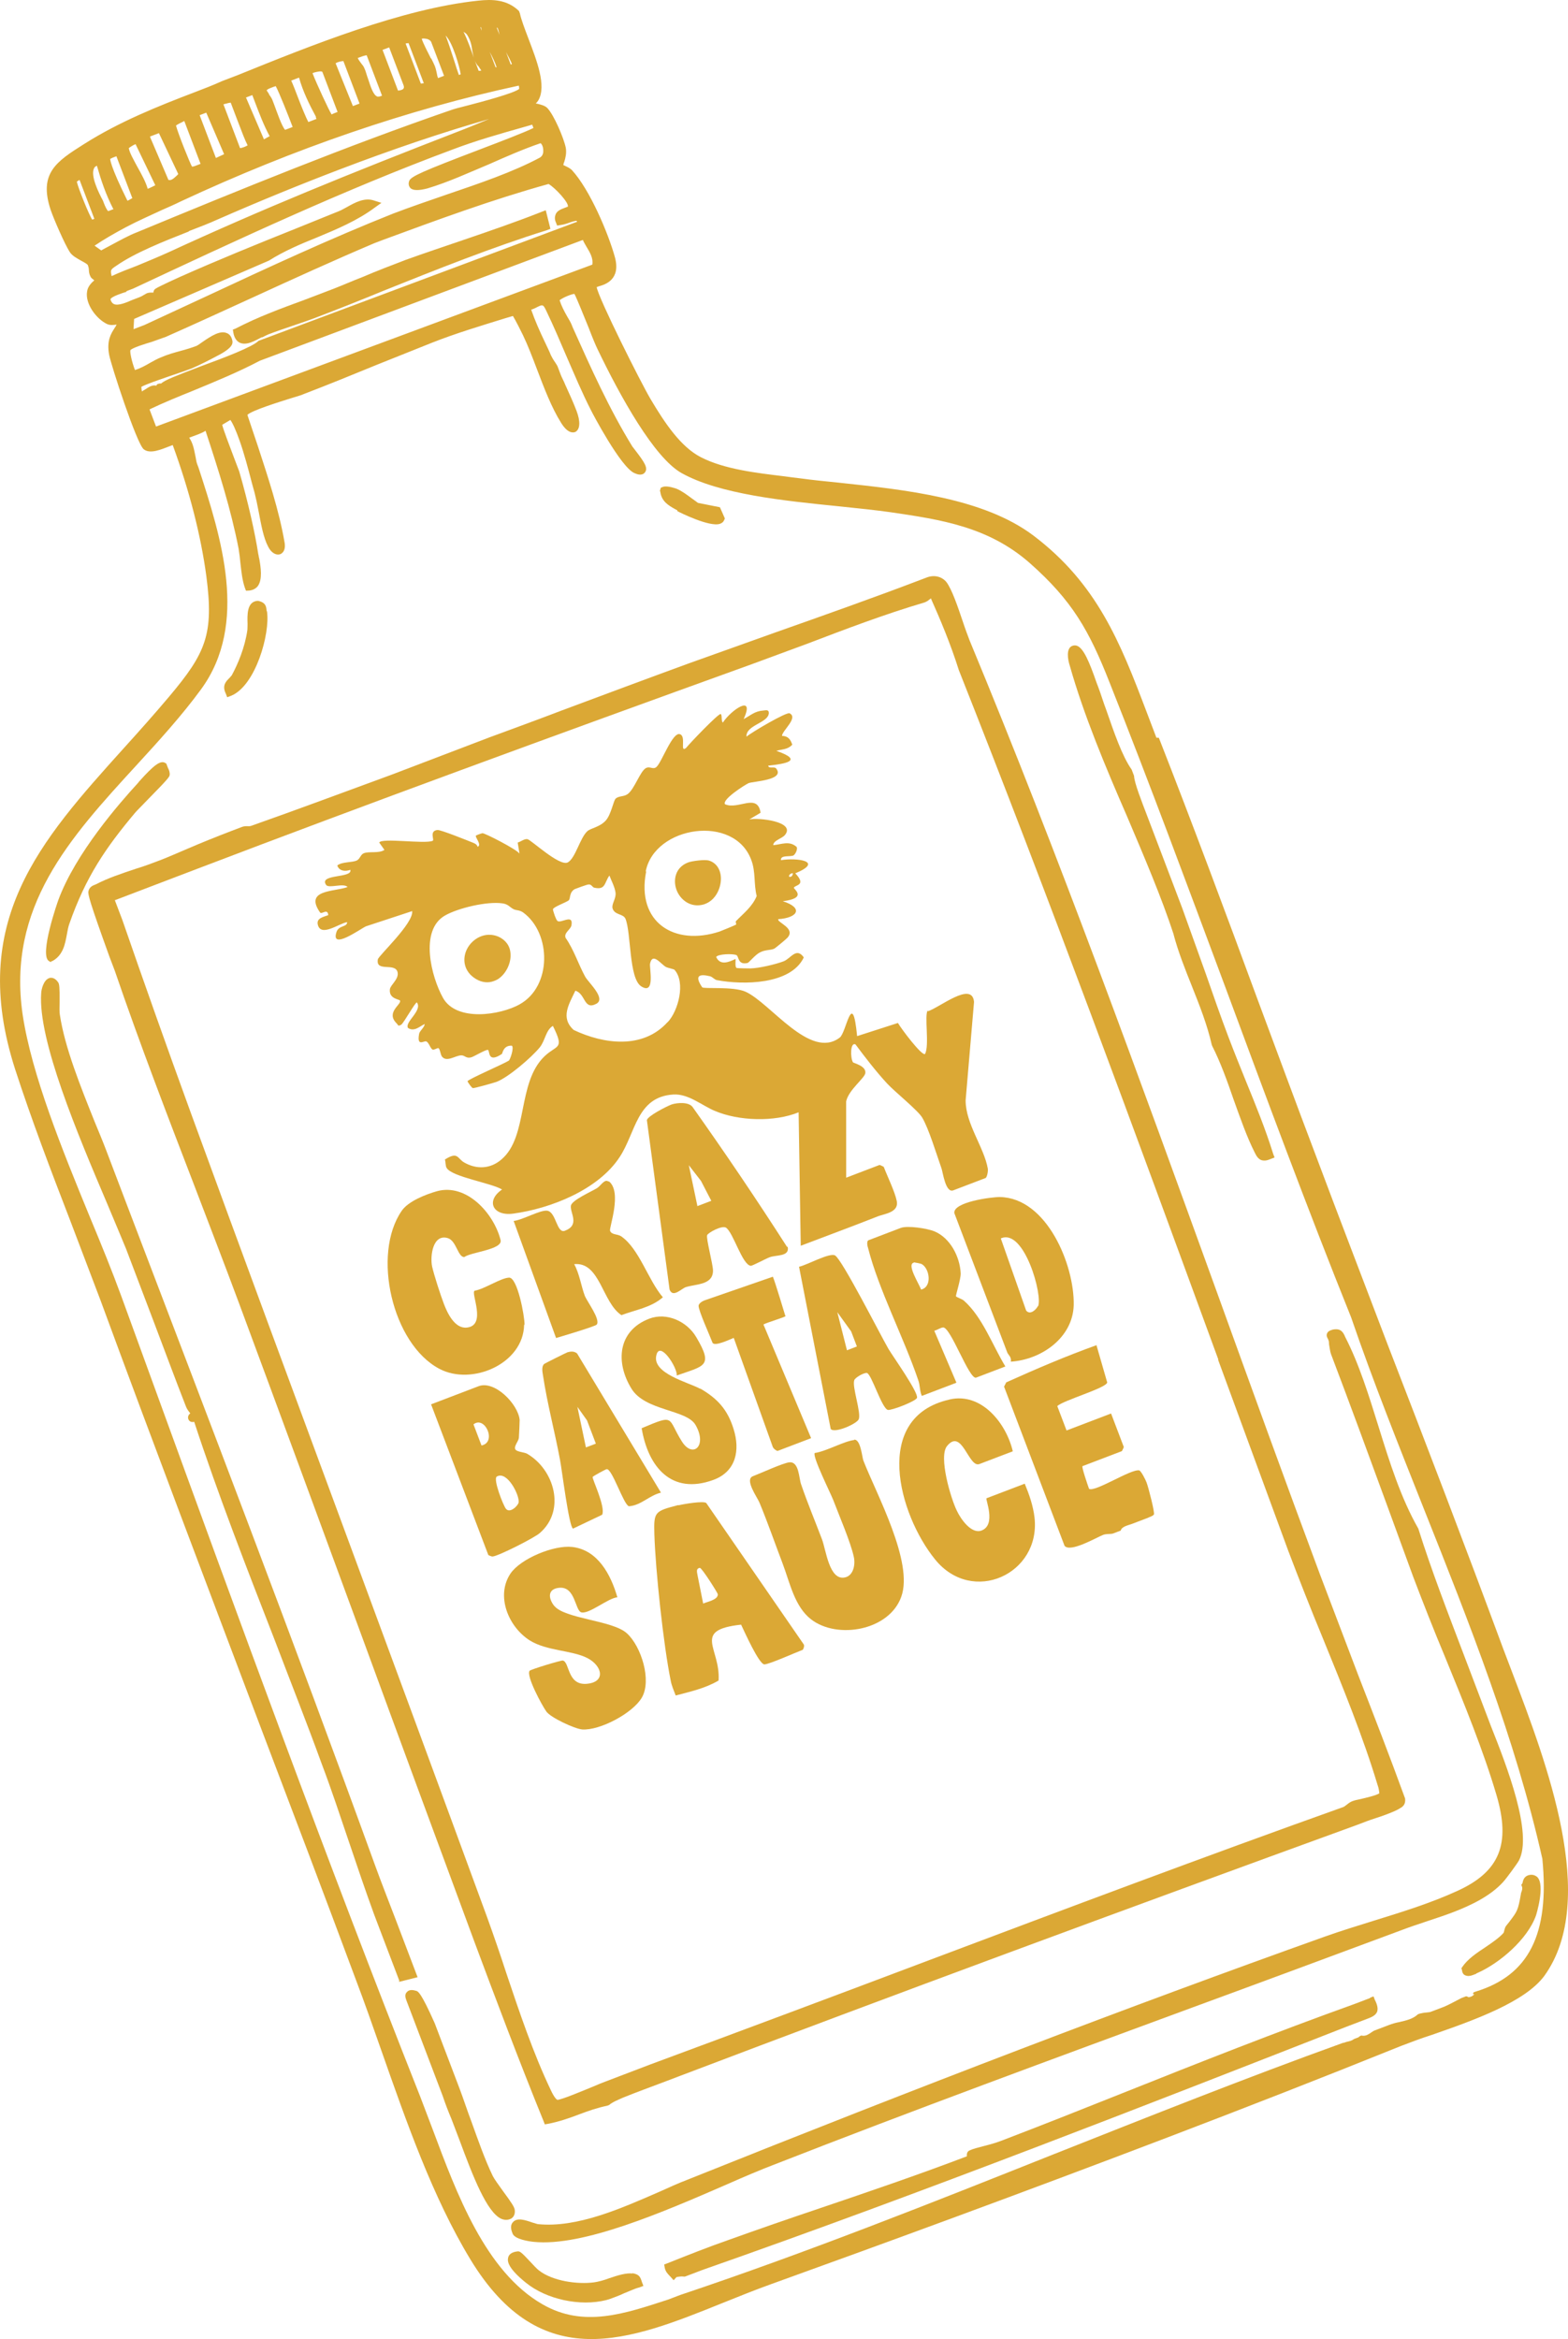 <?xml version="1.0" encoding="UTF-8" standalone="no"?>
<svg
   width="171"
   height="255"
   viewBox="0 0 171 255"
   fill="none"
   version="1.1"
   id="svg31"
   sodipodi:docname="bouteille-desktop.svg"
   inkscape:version="1.4.2 (f4327f4, 2025-05-13)"
   xmlns:inkscape="http://www.inkscape.org/namespaces/inkscape"
   xmlns:sodipodi="http://sodipodi.sourceforge.net/DTD/sodipodi-0.dtd"
   xmlns="http://www.w3.org/2000/svg"
   xmlns:svg="http://www.w3.org/2000/svg">
  <defs
     id="defs31" />
  <sodipodi:namedview
     id="namedview31"
     pagecolor="#ffffff"
     bordercolor="#000000"
     borderopacity="0.25"
     inkscape:showpageshadow="2"
     inkscape:pageopacity="0.0"
     inkscape:pagecheckerboard="0"
     inkscape:deskcolor="#d1d1d1"
     inkscape:zoom="1.9011765"
     inkscape:cx="146.22525"
     inkscape:cy="212.5"
     inkscape:window-width="1920"
     inkscape:window-height="1010"
     inkscape:window-x="1359"
     inkscape:window-y="-6"
     inkscape:window-maximized="1"
     inkscape:current-layer="svg31" />
  <path
     d="m 126.112,80.422 c -0.375,-0.987 -0.737,-1.939 -1.099,-2.892 -2.835,-7.461 -5.362,-13.91 -12.361,-19.18 -5.403,-4.036 -13.785,-4.94 -21.186,-5.731 -1.484,-0.149 -2.89,-0.29 -4.197,-0.469 -0.547,-0.055 -1.107,-0.142 -1.698,-0.218 -3.071,-0.371 -6.567,-0.769 -9.133,-2.086 -2.191,-1.121 -3.921,-3.697 -5.488,-6.336 -1.04,-1.748 -5.671,-10.969 -5.879,-12.207 0.066,-0.025 0.132,-0.05 0.23,-0.087 0.714,-0.197 2.425,-0.736 1.755,-3.19 -0.707,-2.553 -2.719,-7.354 -4.698,-9.497 -0.174,-0.159 -0.367,-0.273 -0.593,-0.375 -0.091,-0.041 -0.285,-0.155 -0.318,-0.142 -0.025,-0.066 0.044,-0.28 0.105,-0.416 0.118,-0.383 0.251,-0.924 0.149,-1.487 -0.198,-1.016 -1.296,-3.607 -2.026,-4.345 -0.244,-0.245 -0.659,-0.35 -1.075,-0.455 -0.033,0.013 -0.124,-0.028 -0.169,-0.048 0.119,-0.083 0.192,-0.186 0.286,-0.335 C 59.617,9.34 58.535,6.592 57.611,4.16 57.211,3.109 56.837,2.123 56.698,1.461 L 56.648,1.329 56.598,1.198 C 55.289,-0.071 53.666,-0.092 52.15,0.072 43.842,0.944 33.877,4.97 25.901,8.199 l -1.673,0.638 c -0.992,0.453 -1.977,0.829 -2.961,1.204 -4.068,1.552 -8.243,3.219 -12.118,5.675 -2.999,1.895 -4.956,3.169 -3.621,7.175 0.342,0.999 1.534,3.742 2.081,4.587 0.274,0.423 0.784,0.679 1.217,0.929 0.285,0.155 0.614,0.33 0.742,0.469 0.05,0.132 0.112,0.296 0.122,0.518 0.009,0.222 0.031,0.477 0.164,0.727 0.075,0.197 0.268,0.312 0.43,0.438 -0.312,0.269 -0.716,0.687 -0.783,1.202 -0.245,1.335 0.993,3.008 2.183,3.57 0.363,0.162 0.748,0.091 1.036,0.056 -0.061,0.136 -0.135,0.239 -0.229,0.388 -0.375,0.594 -0.876,1.35 -0.589,2.896 0.203,1.127 2.994,9.657 3.765,10.303 0.701,0.56 1.891,0.032 2.875,-0.343 0.098,-0.037 0.197,-0.075 0.295,-0.112 1.833,5.02 3.069,9.854 3.666,14.292 0.833,6.342 -0.049,8.371 -4.06,13.136 -1.63,1.938 -3.318,3.823 -4.932,5.606 -9.142,10.145 -17.041,18.914 -11.866,35.001 1.761,5.424 3.909,11.077 6.015,16.519 1.099,2.892 2.223,5.85 3.31,8.708 5.643,15.345 11.552,30.889 17.239,45.953 3.572,9.399 7.157,18.831 10.65,28.222 0.912,2.4 1.783,4.889 2.691,7.478 2.776,7.896 5.631,16.101 9.749,22.884 7.721,12.708 17.339,8.853 27.533,4.74 1.727,-0.695 3.487,-1.404 5.271,-2.047 12.457,-4.486 27.46,-9.98 43.242,-15.998 8.367,-3.19 16.938,-6.533 25.472,-9.975 0.951,-0.362 2.133,-0.814 3.372,-1.21 4.513,-1.57 10.14,-3.565 12.242,-6.436 5.942,-8.286 0.226,-23.227 -3.534,-33.118 -0.35,-0.921 -0.687,-1.808 -0.987,-2.597 -4.098,-11.08 -8.402,-22.306 -12.602,-33.159 -2.623,-6.901 -5.266,-13.758 -7.831,-20.606 -2.136,-5.62 -4.218,-11.297 -6.334,-16.962 -3.462,-9.404 -7.08,-19.124 -10.763,-28.518 z M 43.406,9.877 41.719,5.441 42.441,5.166 44.002,9.274 c 0.113,0.296 -0.006,0.379 -0.027,0.424 -0.172,0.141 -0.426,0.163 -0.569,0.18 z M 15.349,42.21 c 0.586,-0.336 1.956,-0.783 3.183,-1.214 0.931,-0.317 1.764,-0.597 2.355,-0.823 0.873,-0.37 2.037,-0.965 2.754,-1.351 1.828,-0.923 1.719,-1.408 1.709,-1.63 -0.101,-0.563 -0.378,-0.796 -0.637,-0.886 -0.712,-0.293 -1.654,0.292 -2.723,1.038 -0.204,0.153 -0.475,0.332 -0.54,0.357 -0.524,0.2 -1.095,0.379 -1.743,0.551 -0.714,0.197 -1.396,0.381 -2.105,0.689 -0.427,0.163 -0.86,0.404 -1.262,0.632 -0.52,0.311 -1.086,0.602 -1.623,0.769 -0.363,-0.954 -0.573,-2.001 -0.492,-2.183 0.311,-0.269 1.484,-0.641 2.329,-0.888 0.591,-0.225 1.161,-0.405 1.522,-0.543 3.153,-1.39 6.379,-2.884 9.454,-4.282 4.35,-1.997 8.864,-4.057 13.297,-5.935 l 0.918,-0.35 c 5.865,-2.161 11.96,-4.41 18.079,-6.103 0.716,0.403 2.254,2.075 2.103,2.472 -0.065,0.025 -0.262,0.1 -0.394,0.15 -0.361,0.137 -0.82,0.312 -0.958,0.741 -0.089,0.259 -0.087,0.559 0.071,0.876 l 0.112,0.296 0.354,-0.059 c 0.287,-0.035 0.627,-0.127 0.923,-0.239 0.263,-0.1 0.767,-0.255 0.857,-0.214 0,0 0,0 0.038,0.098 l -34.571,12.918 -0.165,0.062 c -0.649,0.662 -3.701,1.825 -6.207,2.744 -2.789,1.063 -4.003,1.526 -4.421,1.911 -0.078,-0.008 -0.156,-0.016 -0.255,0.021 -0.144,0.017 -0.23,0.088 -0.258,0.211 -0.461,-0.125 -0.87,0.182 -1.292,0.455 -0.099,0.038 -0.185,0.108 -0.271,0.178 -0.062,-0.164 -0.059,-0.353 -0.076,-0.497 z m 1.032,-27.333 0.951,-0.363 2.11,4.464 c 0,0 -0.086,0.07 -0.107,0.116 -0.47,0.442 -0.674,0.595 -0.967,0.518 L 16.361,14.922 Z M 14.045,16.143 c 0,0 0.442,-0.319 0.737,-0.431 l 2.155,4.483 c 0,0 -0.565,0.291 -0.828,0.391 -0.222,-0.78 -0.69,-1.618 -1.159,-2.456 -0.398,-0.75 -0.829,-1.49 -0.905,-1.987 z m -2.028,1.187 c 0,0 0.151,-0.095 0.283,-0.145 0.131,-0.05 0.262,-0.1 0.394,-0.15 l 1.736,4.568 c 0,0 -0.251,0.133 -0.402,0.228 -0.033,0.013 -0.099,0.038 -0.132,0.05 -1.917,-3.858 -1.879,-4.551 -1.879,-4.551 z m 0.319,5.485 c -0.263,0.1 -0.493,0.187 -0.525,0.2 -0.123,-0.029 -0.369,-0.574 -0.456,-0.805 l -0.125,-0.329 c -0.506,-0.936 -1.382,-2.747 -0.971,-3.542 0.02,-0.046 0.081,-0.182 0.311,-0.269 0.444,1.561 0.977,3.164 1.811,4.765 z m 8.267,2.378 c 1.115,-0.425 2.198,-0.839 3.157,-1.279 4.67,-2.044 9.095,-3.844 13.262,-5.433 5.742,-2.188 11.132,-4.019 16.315,-5.505 -1.169,0.483 -2.338,0.967 -3.486,1.405 -11.82,4.582 -21.227,8.394 -31.55,13.158 -1.091,0.49 -2.227,0.962 -3.363,1.432 -0.919,0.35 -1.87,0.713 -2.764,1.13 -0.139,-0.662 -0.151,-0.695 0.541,-1.148 2.051,-1.422 5.156,-2.643 7.899,-3.726 z M 56.632,9.688 c -0.569,0.48 -4.119,1.42 -5.657,1.818 -0.825,0.202 -1.507,0.386 -1.769,0.486 -11.358,3.917 -22.709,8.546 -34.264,13.328 -0.919,0.35 -1.939,0.928 -2.939,1.459 -0.349,0.171 -0.652,0.361 -0.967,0.519 l -0.722,-0.515 c 1.016,-0.687 2.188,-1.361 3.438,-2.025 1.25,-0.664 2.635,-1.268 3.944,-1.88 0.676,-0.295 1.353,-0.59 2.017,-0.92 12.446,-5.799 24.846,-10.037 36.861,-12.624 0.05,0.131 0.035,0.288 0.039,0.399 z M 13.776,31.747 c 0.329,-0.125 0.591,-0.225 0.755,-0.287 11.257,-5.271 22.928,-10.737 34.778,-15.142 2.559,-0.977 5.272,-1.747 7.918,-2.493 l 0.812,-0.234 0.138,0.361 c -1.013,0.498 -3.507,1.45 -5.901,2.362 -6.234,2.377 -7.456,2.918 -7.646,3.405 -0.15,0.395 0.015,0.633 0.098,0.752 0.269,0.311 0.914,0.329 1.903,0.065 2.294,-0.686 4.528,-1.727 6.701,-2.631 1.832,-0.812 3.73,-1.648 5.625,-2.295 0.104,0.073 0.282,0.344 0.288,0.755 0.022,0.255 -0.03,0.613 -0.366,0.817 -2.902,1.558 -6.593,2.815 -10.187,4.035 -2.059,0.71 -4.02,1.383 -5.825,2.07 -6.819,2.714 -13.654,5.884 -20.258,8.966 -2.3,1.066 -4.567,2.118 -6.867,3.183 -0.295,0.113 -0.623,0.238 -0.918,0.35 l -0.263,0.1 0.064,-1.116 14.712,-6.362 c 1.634,-1.037 3.447,-1.803 5.239,-2.524 2.14,-0.892 4.38,-1.82 6.34,-3.283 l 0.68,-0.485 -0.811,-0.255 c -1.037,-0.357 -2.09,0.233 -2.926,0.702 -0.316,0.157 -0.585,0.336 -0.848,0.436 -1.595,0.645 -3.191,1.292 -4.818,1.949 -4.175,1.667 -8.502,3.43 -12.614,5.261 0,0 -2.182,0.982 -2.603,1.256 -0.184,0.108 -0.233,0.277 -0.249,0.433 -0.533,-0.022 -0.698,0.041 -0.968,0.219 -0.099,0.037 -0.238,0.165 -0.565,0.29 l -0.033,0.013 c -0.23,0.088 -0.46,0.175 -0.722,0.275 -0.676,0.295 -1.517,0.653 -2.003,0.462 -0.181,-0.081 -0.322,-0.253 -0.389,-0.528 0.077,-0.293 1.349,-0.702 1.754,-0.82 z m 2.562,12.869 c 1.557,-0.744 3.186,-1.403 4.781,-2.048 2.403,-0.992 4.904,-2.02 7.22,-3.242 L 63.567,26.158 c 0.1,0.263 0.266,0.501 0.399,0.751 0.394,0.64 0.754,1.293 0.625,1.943 L 17.018,46.502 16.319,44.662 Z m 2.826,-30.914 c 0.205,-0.153 0.618,-0.348 0.934,-0.506 l 1.773,4.666 c 0,0 -0.065,0.025 -0.098,0.038 -0.23,0.087 -0.775,0.333 -0.845,0.247 -0.216,-0.369 -1.518,-3.598 -1.744,-4.49 z M 8.375,19.81 c 0,0 0.172,-0.141 0.304,-0.191 L 10.29,23.858 c 0,0 -0.197,0.075 -0.229,0.088 C 9.779,23.602 8.514,20.472 8.388,19.843 Z M 45.896,9.116 44.235,4.745 c 0,0 0.209,-0.042 0.32,-0.047 l 1.661,4.371 c 0,0 -0.209,0.042 -0.32,0.047 z M 46.991,6.365 C 46.702,5.799 46.133,4.699 45.991,4.226 c 0.131,-0.05 0.366,-0.027 0.612,0.03 0.214,0.069 0.375,0.196 0.425,0.327 l 1.399,3.681 C 47.967,8.439 47.803,8.502 47.77,8.514 47.746,8.448 47.684,8.284 47.667,8.14 47.612,7.898 47.553,7.544 47.428,7.215 47.365,7.051 47.207,6.735 47.037,6.386 Z m 3.054,1.808 C 49.908,7.812 49.716,7.208 49.549,6.67 49.165,5.462 48.848,4.529 48.599,3.872 c 0.788,0.79 1.52,3.409 1.643,4.227 -0.065,0.025 -0.131,0.05 -0.197,0.075 z M 52.148,7.184 c 0.096,0.152 0.332,0.476 0.344,0.509 -0.033,0.013 -0.144,0.017 -0.288,0.034 C 52.067,7.365 51.917,6.971 51.768,6.576 51.388,5.479 50.996,4.35 50.548,3.467 c 0.149,0.094 0.297,0.188 0.38,0.307 0.369,0.574 0.491,1.092 0.571,1.701 0.06,0.354 0.119,0.707 0.256,1.069 0.075,0.197 0.196,0.415 0.349,0.62 z m 2.006,0.138 c 0,0 -0.065,0.025 -0.111,0.005 L 53.407,5.65 c 0.278,0.534 0.568,1.1 0.747,1.671 z m -1.609,-3.939 -0.15,-0.394 0.066,-0.025 c 0.025,0.066 0.054,0.243 0.071,0.387 z m 3.285,3.601 -0.132,0.05 -0.511,-1.347 c 0.228,0.402 0.518,0.969 0.643,1.297 z m -1.343,-3.138 -0.313,-0.822 0.033,-0.013 c 0.136,0.061 0.2,0.526 0.267,0.801 z M 27.032,15.819 c -0.172,0.141 -0.631,0.316 -0.853,0.325 l -1.811,-4.765 c 0,0 0.197,-0.075 0.308,-0.079 0.164,-0.063 0.341,-0.093 0.485,-0.11 0.15,0.394 0.462,1.216 0.711,1.873 0.5,1.315 0.862,2.267 1.128,2.769 z m 9.571,-8.916 c 0.172,-0.141 0.623,-0.238 0.845,-0.247 l 1.761,4.634 -0.722,0.275 z m 5.092,3.514 c -0.23,0.088 -0.427,0.163 -0.562,0.102 C 40.691,10.348 40.408,9.403 40.141,8.601 39.978,8.174 39.894,7.755 39.723,7.406 39.661,7.242 39.521,7.069 39.38,6.897 39.285,6.745 39.087,6.52 39.012,6.323 39.34,6.198 39.766,6.035 39.988,6.026 l 1.686,4.437 z m -4.881,1.786 c -0.197,0.075 -0.623,0.237 -0.643,0.283 -0.236,-0.324 -1.664,-3.392 -2.089,-4.509 0.066,-0.025 0.131,-0.05 0.197,-0.075 0.308,-0.08 0.825,-0.202 0.887,-0.037 z m -2.389,0.534 0.088,0.23 c 0,0 -0.23,0.087 -0.362,0.137 -0.164,0.063 -0.394,0.15 -0.524,0.201 C 33.386,12.87 32.853,11.567 32.517,10.681 32.229,9.925 31.979,9.268 31.759,8.787 l 0.853,-0.325 c 0.406,1.463 1.099,2.892 1.858,4.295 z m -5.07,-2.469 c 0,0 -0.249,-0.357 -0.274,-0.423 0,0 0.021,-0.045 0.172,-0.141 0.099,-0.038 0.512,-0.233 0.82,-0.313 0.399,0.751 1.368,3.204 1.842,4.453 -0.098,0.037 -0.197,0.075 -0.295,0.112 -0.197,0.075 -0.394,0.15 -0.525,0.2 -0.359,-0.352 -0.93,-2.053 -1.155,-2.645 -0.1,-0.263 -0.175,-0.46 -0.225,-0.591 -0.088,-0.23 -0.253,-0.468 -0.394,-0.64 z m 0.08,4.56 -0.651,0.361 -1.958,-4.559 0.689,-0.263 c 0.1,0.263 0.2,0.526 0.312,0.822 0.463,1.217 0.937,2.466 1.575,3.651 z m -5.889,2.396 -1.773,-4.667 0.722,-0.275 1.945,4.526 z M 160.78,217.405 c 0,0 -0.167,0.252 -0.52,0.311 -0.098,0.037 -0.144,0.017 -0.202,-0.036 l -0.168,-0.049 -0.165,0.063 -0.361,0.137 c -0.631,0.316 -1.184,0.64 -1.828,0.924 -0.427,0.162 -0.886,0.337 -1.28,0.487 -0.065,0.025 -0.098,0.038 -0.23,0.088 -0.131,0.05 -0.32,0.047 -0.497,0.076 -0.222,0.01 -0.464,0.064 -0.706,0.119 l -0.098,0.037 -0.099,0.038 c -0.523,0.5 -1.25,0.664 -2.009,0.842 -0.386,0.072 -0.759,0.176 -1.12,0.314 -0.525,0.2 -1.05,0.4 -1.575,0.6 -0.131,0.05 -0.25,0.133 -0.369,0.216 -0.27,0.178 -0.56,0.401 -0.951,0.362 l -0.124,-0.028 -0.131,0.05 c 0,0 -0.152,0.095 -0.205,0.153 -0.066,0.025 -0.066,0.025 -0.296,0.113 l -0.098,0.037 -0.099,0.038 c -0.225,0.198 -0.545,0.245 -0.82,0.312 -0.131,0.05 -0.263,0.1 -0.374,0.105 -10.607,3.818 -21.24,8.061 -31.559,12.146 -13.246,5.276 -26.951,10.728 -40.715,15.336 l -1.312,0.5 c -4.747,1.546 -9.226,3.104 -13.701,0.52 -6.239,-3.566 -9.388,-12.148 -11.965,-19.029 -0.488,-1.282 -0.949,-2.498 -1.387,-3.647 C 35.628,202.815 25.985,176.353 16.654,150.713 l -3.417,-9.383 c -0.991,-2.708 -2.168,-5.608 -3.453,-8.691 C 6.802,125.385 3.458,117.179 2.472,110.631 0.746,98.873 7.587,91.374 14.866,83.443 c 2.445,-2.662 4.962,-5.428 7.064,-8.299 5.212,-7.141 2.195,-16.563 -0.28,-24.161 L 21.5,50.588 c -0.113,-0.296 -0.127,-0.629 -0.206,-0.938 -0.127,-0.629 -0.246,-1.337 -0.659,-1.931 0.099,-0.038 0.23,-0.088 0.329,-0.125 0.492,-0.188 0.996,-0.342 1.452,-0.628 1.477,4.479 2.77,8.575 3.605,12.847 0.089,0.53 0.157,1.107 0.201,1.617 0.103,0.864 0.186,1.773 0.478,2.64 l 0.125,0.328 0.333,-0.014 c 0.399,-0.039 0.714,-0.196 0.947,-0.473 0.546,-0.735 0.335,-2.084 0.162,-3.034 -0.063,-0.165 -0.047,-0.321 -0.097,-0.452 -0.353,-2.311 -1.118,-5.708 -2.079,-9.028 -0.1,-0.263 -0.338,-0.888 -0.612,-1.611 -0.412,-1.084 -1.149,-3.023 -1.246,-3.475 0.218,-0.121 0.672,-0.407 0.889,-0.527 0.224,0.291 0.601,1.088 1.018,2.283 0.48,1.36 0.94,3.066 1.326,4.574 l 0.301,1.09 c 0.147,0.583 0.299,1.278 0.442,2.051 0.271,1.402 0.519,2.85 1.038,3.818 0.329,0.665 0.851,0.955 1.291,0.825 0.098,-0.037 0.656,-0.25 0.504,-1.245 -0.618,-3.602 -1.81,-7.136 -2.933,-10.584 -0.405,-1.163 -0.763,-2.305 -1.13,-3.369 0.491,-0.488 3.551,-1.43 4.724,-1.801 0.636,-0.205 1.219,-0.352 1.403,-0.46 2.625,-1.001 5.324,-2.104 7.956,-3.184 2.055,-0.821 4.076,-1.629 6.033,-2.413 2.611,-1.034 5.312,-1.837 7.966,-2.662 l 0.878,-0.259 c 0.298,0.488 0.904,1.687 1.099,2.101 0.535,1.113 1.01,2.361 1.511,3.676 0.786,2.07 1.598,4.207 2.646,5.877 0.679,1.096 1.246,1.105 1.541,0.993 0.532,-0.279 0.586,-1.127 0.137,-2.309 -0.338,-0.888 -0.79,-1.881 -1.243,-2.875 -0.138,-0.362 -0.341,-0.698 -0.479,-1.06 -0.05,-0.132 -0.1,-0.263 -0.162,-0.427 -0.063,-0.164 -0.113,-0.296 -0.175,-0.46 -0.063,-0.164 -0.204,-0.336 -0.311,-0.521 -0.154,-0.205 -0.286,-0.455 -0.419,-0.705 -0.188,-0.493 -0.441,-0.962 -0.673,-1.475 -0.548,-1.145 -1.063,-2.303 -1.481,-3.499 0.263,-0.1 0.46,-0.175 0.644,-0.282 0.664,-0.329 0.676,-0.296 1.079,0.566 0.731,1.527 1.434,3.178 2.099,4.731 0.872,2 1.737,4.079 2.741,6.028 0.025,0.066 3.216,6.187 4.718,6.78 0.227,0.102 0.803,0.333 1.129,-0.092 0.348,-0.471 -0.034,-1.079 -1.068,-2.415 -0.14,-0.172 -0.236,-0.324 -0.293,-0.377 -2.539,-4.112 -4.563,-8.645 -6.537,-13.047 l -0.063,-0.165 c -0.125,-0.328 -0.328,-0.664 -0.53,-1.002 -0.336,-0.586 -0.638,-1.186 -0.818,-1.757 0.311,-0.269 1.283,-0.677 1.615,-0.691 0.253,0.468 1.01,2.361 1.542,3.664 0.413,1.084 0.795,1.991 0.952,2.307 2.533,5.28 6.198,11.859 9.169,13.55 4.108,2.308 11.105,3.027 17.276,3.646 2.031,0.204 3.951,0.413 5.539,0.635 5.49,0.805 10.666,1.577 15.177,5.538 4.639,4.101 6.476,7.352 8.714,13.045 4.386,11.045 8.559,22.322 12.627,33.225 4.386,11.835 8.908,24.032 13.709,35.973 2.406,7.021 5.222,14.038 7.918,20.835 4.918,12.348 9.999,25.123 12.935,38.187 0.801,8.236 -1.478,12.717 -7.304,14.487 l -0.197,0.075 -0.081,0.181 z"
     fill="#dba835"
     id="path1"
     style="stroke-width:1" />
  <path
     d="m 17.411,93.798 c -0.787,0.3 -1.64,0.625 -2.583,0.91 -1.534,0.51 -3.102,1.033 -4.385,1.709 l -0.131,0.05 c -0.23,0.088 -0.578,0.258 -0.67,0.707 -0.064,0.325 0.125,1.119 2.299,7.137 0.276,0.723 0.476,1.249 0.575,1.512 2.709,7.921 5.79,15.928 8.77,23.671 1.561,4.108 3.218,8.367 4.783,12.587 4.536,12.23 9.125,24.703 13.566,36.78 4.028,10.994 8.088,21.975 12.124,32.891 2.191,5.862 4.768,12.743 7.53,19.516 l 0.125,0.328 0.354,-0.059 c 1.19,-0.228 2.319,-0.621 3.401,-1.034 0.952,-0.363 1.981,-0.717 3.061,-0.942 l 0.099,-0.037 0.098,-0.038 c 0.365,-0.327 1.02,-0.577 1.532,-0.81 1.498,-0.608 3.085,-1.177 4.593,-1.752 l 1.444,-0.55 c 23.407,-8.887 48.311,-18.081 73.955,-27.407 0.296,-0.112 0.656,-0.25 1.083,-0.412 0.623,-0.238 1.37,-0.447 2.026,-0.697 0.656,-0.25 1.247,-0.475 1.636,-0.736 0.25,-0.133 0.639,-0.394 0.532,-1.069 -1.632,-4.495 -3.402,-9.051 -5.108,-13.441 -1.399,-3.681 -2.785,-7.329 -4.184,-11.009 -3.769,-10.114 -7.502,-20.431 -11.11,-30.418 -8.532,-23.536 -17.318,-47.841 -27.082,-71.359 -0.187,-0.493 -0.462,-1.216 -0.716,-1.984 -0.571,-1.701 -1.218,-3.599 -1.817,-4.387 -0.493,-0.602 -1.323,-0.813 -2.144,-0.499 l -0.492,0.187 c -5.283,2.014 -10.713,3.934 -15.98,5.792 -3.142,1.123 -6.284,2.245 -9.426,3.368 -4.684,1.711 -9.356,3.454 -13.995,5.185 -2.591,0.989 -5.163,1.931 -7.767,2.887 l -10.631,4.054 c -5.045,1.848 -10.274,3.804 -15.41,5.612 -0.065,0.025 -0.209,0.043 -0.366,0.027 -0.189,-0.003 -0.411,0.006 -0.607,0.081 -0.197,0.075 -0.427,0.163 -0.623,0.238 l -0.493,0.187 c -1.64,0.625 -3.268,1.284 -4.851,1.963 -1.004,0.42 -1.996,0.874 -3.014,1.262 z M 132.833,148.218 c 2.569,6.959 5.094,13.899 7.663,20.858 1.174,3.089 2.456,6.363 3.765,9.513 2.18,5.339 4.422,10.844 5.972,16.009 0.125,0.329 0.159,0.616 0.194,0.905 -0.291,0.224 -1.534,0.509 -2.052,0.631 -0.386,0.072 -0.693,0.152 -0.89,0.227 -0.23,0.087 -0.435,0.24 -0.606,0.381 -0.152,0.096 -0.258,0.211 -0.357,0.249 -15.185,5.413 -30.467,11.165 -45.256,16.729 -9.921,3.745 -20.216,7.595 -30.359,11.349 -0.623,0.238 -1.247,0.475 -1.87,0.713 l -2.986,1.138 c -0.295,0.113 -0.852,0.326 -1.464,0.596 -1.235,0.508 -3.277,1.362 -3.785,1.406 -0.033,0.012 -0.305,-0.11 -0.77,-1.137 -1.877,-3.949 -3.362,-8.35 -4.796,-12.619 -0.663,-2.042 -1.397,-4.171 -2.114,-6.155 -5.181,-14.129 -10.496,-28.507 -15.635,-42.426 -5.477,-14.805 -11.141,-30.104 -16.665,-45.23 -2.674,-7.334 -5.183,-14.429 -7.484,-21.076 -0.163,-0.427 -0.326,-0.855 -0.488,-1.282 -0.113,-0.296 -0.213,-0.559 -0.325,-0.855 2.198,-0.839 4.397,-1.677 6.627,-2.528 l 2.33,-0.888 c 18.473,-7.043 38.258,-14.286 60.49,-22.311 2.013,-0.73 4.048,-1.506 6.094,-2.248 4.135,-1.577 8.433,-3.216 12.757,-4.488 0.197,-0.075 0.382,-0.183 0.52,-0.311 0.065,-0.025 0.119,-0.083 0.172,-0.141 1.018,2.283 2.153,4.973 3.051,7.829 9.802,24.708 19.212,50.355 28.309,75.181 z"
     fill="#dba835"
     id="path2"
     style="stroke-width:1" />
  <path
     d="m 163.912,205.186 c 0.299,-0.302 1.56,-2.024 1.735,-2.354 1.542,-2.959 -1.321,-10.295 -3.06,-14.674 -0.263,-0.689 -0.475,-1.249 -0.662,-1.741 -0.761,-2.005 -1.548,-4.076 -2.323,-6.113 -1.686,-4.437 -3.468,-9.025 -4.929,-13.661 -1.906,-3.336 -3.138,-7.269 -4.32,-11.07 -1.052,-3.361 -2.109,-6.834 -3.668,-9.851 l -0.038,-0.099 c -0.183,-0.381 -0.436,-0.85 -1.306,-0.668 -0.131,0.05 -0.452,0.097 -0.606,0.382 -0.122,0.272 -0.001,0.489 0.094,0.641 0.025,0.066 0.05,0.131 0.062,0.164 0.05,0.132 0.035,0.288 0.052,0.432 0.072,0.386 0.111,0.785 0.211,1.049 2.073,5.455 4.131,11.067 6.113,16.481 0.954,2.609 1.908,5.217 2.862,7.826 1.074,2.827 2.256,5.838 3.466,8.724 2.055,5.011 4.185,10.219 5.609,15.056 1.567,5.309 0.35,8.332 -4.263,10.43 -2.878,1.324 -6.037,2.302 -9.13,3.256 -1.744,0.551 -3.598,1.109 -5.318,1.726 -21.37,7.621 -44.095,16.323 -69.525,26.509 -0.984,0.375 -2.009,0.842 -3.099,1.332 -4.158,1.811 -8.914,3.925 -13.165,3.514 -0.111,0.005 -0.383,-0.117 -0.629,-0.173 -0.823,-0.288 -1.679,-0.564 -2.125,-0.056 -0.405,0.418 -0.135,1.03 -0.047,1.26 0.238,0.624 1.824,0.848 2.293,0.895 5.358,0.553 14.099,-3.231 21.127,-6.287 1.865,-0.825 3.644,-1.578 5.088,-2.128 15.142,-5.924 30.671,-11.618 45.662,-17.146 7.682,-2.817 15.319,-5.654 22.956,-8.489 0.688,-0.263 1.489,-0.53 2.289,-0.797 0.997,-0.343 2.039,-0.665 3.056,-1.053 2.133,-0.814 4.158,-1.811 5.539,-3.316 z"
     fill="#dba835"
     id="path3"
     style="stroke-width:1" />
  <path
     d="m 43.518,216.061 2.023,-0.508 -0.175,-0.46 c -0.724,-1.906 -1.462,-3.844 -2.186,-5.751 -0.749,-1.972 -1.568,-4.03 -2.298,-6.047 C 32.063,179.003 22.73,154.642 13.73,131.059 l -2.161,-5.685 c -0.375,-0.987 -0.795,-1.992 -1.24,-3.065 -1.527,-3.819 -3.262,-8.087 -3.801,-11.681 -0.055,-0.243 -0.037,-0.889 -0.028,-1.457 0.013,-1.548 -0.034,-1.868 -0.142,-2.053 -0.356,-0.541 -0.733,-0.547 -0.943,-0.505 l -0.066,0.025 c -0.623,0.237 -0.836,1.259 -0.855,1.605 -0.386,5.113 3.98,15.414 7.186,22.958 0.815,1.947 1.529,3.631 2.062,4.933 1.012,2.662 2.036,5.356 3.023,7.953 1.149,3.023 2.315,6.191 3.522,9.268 0.113,0.295 0.324,0.553 0.465,0.725 -0.291,0.224 -0.257,0.512 -0.219,0.61 0.037,0.099 0.162,0.427 0.646,0.318 2.611,7.959 5.737,15.985 8.763,23.749 1.685,4.437 3.5,9.013 5.145,13.54 1.062,2.794 2.017,5.703 2.968,8.501 0.888,2.634 1.801,5.333 2.755,7.942 0.413,1.084 0.837,2.201 1.249,3.286 0.45,1.183 0.899,2.366 1.35,3.549 l 0.137,0.361 z"
     fill="#dba835"
     id="path4"
     style="stroke-width:1" />
  <path
     d="m 149.441,217.815 c -0.197,0.075 -0.394,0.15 -0.59,0.225 l -1.149,0.438 c -8.462,3.038 -17.02,6.414 -25.305,9.723 -4.404,1.754 -8.841,3.521 -13.271,5.21 -0.59,0.225 -1.239,0.397 -1.854,0.556 -0.615,0.16 -1.199,0.306 -1.514,0.464 -0.229,0.088 -0.344,0.282 -0.317,0.648 -5.283,2.013 -10.738,3.868 -16.063,5.673 -3.331,1.12 -6.616,2.259 -9.89,3.432 -2.289,0.797 -4.54,1.694 -6.725,2.565 l -0.329,0.125 0.059,0.353 c 0.085,0.42 0.329,0.665 0.514,0.859 0.025,0.065 0.103,0.073 0.128,0.139 l 0.327,0.364 0.319,-0.347 c 0,0 0.529,-0.089 0.652,-0.061 0.111,-0.004 0.202,0.036 0.301,-0.001 0.098,-0.038 0.197,-0.075 0.295,-0.113 0.066,-0.025 0.099,-0.037 0.165,-0.062 0.262,-0.1 0.524,-0.2 0.787,-0.3 0.197,-0.075 0.361,-0.138 0.557,-0.213 12.265,-4.3 24.344,-8.793 36.418,-13.396 11.254,-4.291 22.503,-8.692 33.851,-13.132 l 0.821,-0.312 c 0.164,-0.063 0.361,-0.138 0.524,-0.2 l 0.164,-0.063 c 0,0 0.197,-0.075 0.296,-0.112 0.164,-0.063 0.328,-0.125 0.492,-0.188 0.427,-0.163 0.886,-0.338 1.069,-0.746 0.13,-0.35 0.046,-0.769 -0.245,-1.336 l -0.137,-0.361 -0.395,0.15 z"
     fill="#dba835"
     id="path5"
     style="stroke-width:1" />
  <path
     d="m 127.976,101.834 c 0.515,1.948 1.273,3.842 2.017,5.703 0.82,2.058 1.664,4.182 2.156,6.365 l 0.025,0.065 0.025,0.066 c 0.884,1.732 1.638,3.815 2.335,5.845 0.716,1.984 1.438,4.081 2.322,5.813 0.17,0.349 0.373,0.685 0.755,0.802 0.247,0.057 0.502,0.035 0.731,-0.053 0.099,-0.037 0.23,-0.087 0.329,-0.125 l 0.328,-0.125 -0.15,-0.394 c -0.847,-2.725 -1.937,-5.394 -3.002,-7.998 -0.62,-1.532 -1.265,-3.13 -1.864,-4.707 -0.874,-2.3 -1.683,-4.626 -2.492,-6.951 -0.854,-2.346 -1.687,-4.738 -2.554,-7.116 l -0.574,-1.511 c -0.175,-0.46 -0.337,-0.888 -0.511,-1.348 l -0.251,-0.657 c -0.262,-0.69 -0.524,-1.38 -0.786,-2.07 l -1.387,-3.648 c -0.1,-0.262 -0.237,-0.624 -0.375,-0.986 -0.5,-1.315 -1.357,-3.471 -1.377,-4.216 l -0.225,-0.591 -0.038,-0.099 c -1.051,-1.48 -1.951,-4.147 -2.76,-6.472 -0.337,-0.888 -0.596,-1.767 -0.871,-2.491 -0.05,-0.131 -0.112,-0.295 -0.2,-0.525 -0.796,-2.292 -1.399,-3.68 -2.078,-3.987 -0.182,-0.081 -0.371,-0.084 -0.567,-0.009 -0.689,0.262 -0.494,1.468 -0.277,2.137 1.526,5.4 3.896,11.044 6.257,16.464 1.825,4.309 3.733,8.735 5.11,12.952 z"
     fill="#dba835"
     id="path6"
     style="stroke-width:1" />
  <path
     d="m 55.537,241.954 c 0,0 0.132,-0.05 0.197,-0.075 0.304,-0.19 0.446,-0.508 0.407,-0.908 -0.014,-0.333 -0.358,-0.842 -1.288,-2.104 -0.472,-0.648 -0.956,-1.329 -1.114,-1.645 -0.863,-1.778 -1.609,-3.939 -2.351,-5.989 -0.463,-1.217 -0.846,-2.425 -1.284,-3.574 -0.087,-0.23 -0.188,-0.493 -0.275,-0.723 l -1.149,-3.023 c -0.075,-0.197 -0.15,-0.395 -0.238,-0.624 -0.087,-0.23 -0.175,-0.46 -0.275,-0.723 -0.112,-0.296 -0.237,-0.624 -0.362,-0.953 -0.15,-0.395 -0.288,-0.756 -0.4,-1.052 -1.509,-3.376 -1.801,-3.453 -2.015,-3.521 -0.338,-0.097 -0.74,-0.17 -1.006,0.12 -0.278,0.256 -0.174,0.63 -0.074,0.894 l 3.972,10.451 c 0.28,0.834 0.604,1.688 0.949,2.498 l 0.188,0.492 c 0.075,0.197 0.162,0.427 0.237,0.624 0.125,0.329 0.288,0.756 0.488,1.282 1.441,3.89 2.947,7.756 4.501,8.481 0.317,0.142 0.662,0.161 0.924,0.061 z"
     fill="#dba835"
     id="path7"
     style="stroke-width:1" />
  <path
     d="m 5.562,104.825 0.197,-0.075 c 1.14,-0.66 1.335,-1.826 1.535,-2.881 0.072,-0.403 0.144,-0.807 0.253,-1.112 1.815,-5.207 4.027,-8.383 7.181,-12.145 0.179,-0.219 0.756,-0.777 1.373,-1.427 2.249,-2.286 2.364,-2.481 2.4,-2.683 0.043,-0.28 -0.069,-0.575 -0.189,-0.793 -0.038,-0.098 -0.075,-0.197 -0.1,-0.263 l -0.075,-0.197 -0.149,-0.093 c -0.51,-0.257 -1.191,0.228 -2.825,2.055 l -0.127,0.161 c -1.965,2.141 -6.791,7.631 -8.676,12.752 -0.02,0.045 -2.156,6.09 -0.998,6.664 l 0.194,0.114 z"
     fill="#dba835"
     id="path8"
     style="stroke-width:1" />
  <path
     d="m 68.975,247.856 c -0.67,-0.083 -1.581,0.188 -2.545,0.518 -0.59,0.225 -1.206,0.385 -1.67,0.449 -1.79,0.231 -4.484,-0.134 -5.976,-1.296 -0.207,-0.147 -0.648,-0.618 -1.033,-1.037 -0.884,-0.942 -1.045,-1.069 -1.3,-1.047 -0.685,0.073 -0.951,0.362 -1.028,0.655 -0.056,0.247 -0.303,0.981 1.962,2.789 2.219,1.787 5.864,2.581 8.711,1.87 0.309,-0.079 0.603,-0.192 0.899,-0.304 0.361,-0.138 0.721,-0.275 1.07,-0.446 0.557,-0.212 1.124,-0.503 1.673,-0.637 l 0.427,-0.163 -0.163,-0.427 c -0.167,-0.538 -0.279,-0.834 -1.04,-0.958 z"
     fill="#dba835"
     id="path9"
     style="stroke-width:1" />
  <path
     d="m 161.007,215.135 0.132,-0.05 c 2.411,-1.07 5.447,-3.656 6.371,-6.266 0,0 1.04,-3.294 0.135,-4.191 -0.161,-0.127 -0.47,-0.348 -1.007,-0.18 -0.493,0.187 -0.551,0.623 -0.608,0.871 l -0.127,0.162 0.088,0.229 c 0,0 0.062,0.165 -0.027,0.424 -0.028,0.124 -0.101,0.227 -0.097,0.338 -0.324,1.816 -0.377,1.874 -1.304,3.093 l -0.306,0.38 c -0.127,0.161 -0.163,0.363 -0.212,0.532 -0.028,0.123 -0.036,0.202 -0.089,0.259 -0.446,0.509 -1.191,1.019 -1.936,1.529 -0.962,0.63 -1.978,1.319 -2.553,2.177 l -0.093,0.148 0.062,0.165 c 0.027,0.366 0.2,0.525 0.336,0.586 0.272,0.122 0.559,0.088 0.822,-0.012 0.131,-0.05 0.295,-0.113 0.427,-0.163 z"
     fill="#dba835"
     id="path10"
     style="stroke-width:1" />
  <path
     d="m 25.237,75.839 c 2.653,-1.124 4.228,-6.766 3.883,-9.156 l -0.05,-0.131 c -0.031,-0.477 -0.136,-0.852 -0.843,-1.034 l -0.157,-0.015 c -1.162,0.104 -1.101,1.549 -1.072,2.516 -0.011,0.267 -0.002,0.49 -0.017,0.646 -0.274,1.948 -1.054,3.75 -1.693,4.935 -0.074,0.103 -0.18,0.219 -0.286,0.334 -0.299,0.302 -0.835,0.769 -0.375,1.685 l 0.15,0.394 0.427,-0.162 z"
     fill="#dba835"
     id="path11"
     style="stroke-width:1" />
  <path
     d="m 73.863,55.719 c 0.239,0.135 3.53,1.777 4.658,1.385 l 0.032,-0.013 c 0.263,-0.1 0.357,-0.249 0.418,-0.385 l 0.081,-0.181 -0.539,-1.224 -2.399,-0.478 c -0.206,-0.147 -0.425,-0.326 -0.676,-0.494 -0.572,-0.421 -1.101,-0.822 -1.677,-1.054 0,0 -1.004,-0.369 -1.464,-0.194 l -0.23,0.088 -0.097,0.337 0.037,0.099 c 0.146,1.074 0.908,1.498 1.579,1.881 l 0.285,0.155 z"
     fill="#dba835"
     id="path12"
     style="stroke-width:1" />
  <path
     d="m 28.577,36.789 c 0.283,-0.145 0.565,-0.29 0.697,-0.34 0.885,-0.338 1.751,-0.63 2.649,-0.936 0.898,-0.305 1.764,-0.597 2.617,-0.923 l 0.065,-0.025 c 2.396,-0.914 4.811,-1.872 7.181,-2.851 5.803,-2.325 11.802,-4.726 17.846,-6.616 l 0.394,-0.15 -0.507,-2.026 -0.46,0.175 c -2.842,1.121 -5.733,2.111 -8.561,3.076 -2.059,0.709 -4.163,1.399 -6.243,2.154 -1.574,0.6 -3.183,1.214 -4.699,1.867 -1.116,0.425 -2.207,0.917 -3.355,1.354 -0.984,0.376 -2.002,0.763 -2.986,1.139 -2.538,0.931 -5.111,1.873 -7.525,3.133 l -0.295,0.112 0.059,0.353 c 0.089,0.531 0.337,0.888 0.666,1.063 0.737,0.359 1.626,-0.168 2.443,-0.592 z"
     fill="#dba835"
     id="path13"
     style="stroke-width:1" />
  <path
     d="m 101.19,110.128 c -0.425,0.463 0.209,3.909 -0.322,4.789 -0.394,0.15 -2.593,-2.774 -2.942,-3.394 l -4.452,1.434 c -0.523,-5.331 -1.16,-0.385 -1.893,0.158 -3.23,2.473 -7.559,-3.778 -10.277,-4.999 -1.359,-0.61 -4.611,-0.273 -4.732,-0.491 -0.852,-1.255 -0.34,-1.488 0.861,-1.194 0.293,0.077 0.484,0.38 0.762,0.424 2.834,0.537 8.044,0.507 9.464,-2.479 -0.815,-1.157 -1.417,0.126 -2.205,0.426 -0.853,0.325 -2.679,0.758 -3.611,0.775 -0.19,-0.004 -1.468,-0.005 -1.525,-0.059 -0.193,-0.114 -0.062,-0.955 -0.107,-0.975 -0.73,0.353 -1.669,0.749 -2.109,-0.212 0.175,-0.329 1.806,-0.387 2.214,-0.204 0.272,0.122 0.124,1.119 1.224,0.851 0.165,-0.063 0.85,-0.927 1.363,-1.16 0.598,-0.303 1.125,-0.203 1.539,-0.398 0.098,-0.038 1.355,-1.081 1.428,-1.185 0.957,-1.042 -1.159,-1.665 -0.996,-2.028 2.161,-0.146 2.759,-1.24 0.496,-1.957 2.764,-0.338 1.144,-1.339 1.205,-1.475 0.143,-0.317 1.413,-0.237 0.157,-1.565 3.178,-1.325 0.173,-1.721 -1.56,-1.437 -0.081,-0.608 1.043,-0.322 1.379,-0.525 0.205,-0.153 0.461,-0.664 0.328,-0.916 -0.796,-0.711 -1.644,-0.275 -2.552,-0.193 0.022,-0.534 0.971,-0.708 1.297,-1.134 1.14,-1.45 -2.934,-1.891 -3.903,-1.672 l 1.225,-0.73 c -0.348,-2.2 -2.434,-0.276 -3.883,-0.928 -0.344,-0.508 2.134,-2.093 2.581,-2.301 0.524,-0.2 4.009,-0.324 3,-1.595 -0.211,-0.258 -0.797,0.078 -0.869,-0.308 1.914,-0.203 3.922,-0.554 0.888,-1.618 0.681,-0.184 1.228,-0.129 1.739,-0.663 -0.193,-0.603 -0.474,-0.948 -1.119,-0.966 0.01,-0.567 1.806,-1.967 0.83,-2.461 -0.33,-0.176 -4.136,2.065 -4.704,2.546 -0.076,-1.288 2.405,-1.481 2.437,-2.584 -0.007,-0.412 -0.368,-0.274 -0.589,-0.265 -0.953,0.062 -1.378,0.525 -2.161,0.937 1.293,-2.826 -1.386,-0.977 -2.262,0.374 -0.207,-0.148 -0.058,-0.844 -0.239,-0.926 -0.227,-0.101 -3.346,3.157 -3.779,3.698 -0.72,0.575 0.068,-1.305 -0.685,-1.507 -0.798,-0.222 -1.941,2.998 -2.518,3.556 -0.385,0.372 -0.715,-0.104 -1.183,0.15 -0.618,0.348 -1.238,2.277 -1.97,2.821 -0.443,0.319 -0.982,0.186 -1.313,0.5 -0.238,0.166 -0.493,1.768 -1.11,2.418 -0.67,0.706 -1.611,0.802 -1.975,1.129 -0.814,0.724 -1.309,2.982 -2.157,3.418 -0.926,0.429 -3.981,-2.47 -4.385,-2.542 -0.325,-0.064 -0.721,0.275 -1.062,0.367 l 0.195,1.205 c -0.286,-0.455 -3.828,-2.265 -4.038,-2.222 -0.177,0.029 -0.701,0.229 -0.721,0.275 -0.082,0.181 0.686,1.017 0.195,1.205 -0.1,-0.263 -0.236,-0.324 -0.463,-0.426 -0.621,-0.252 -3.549,-1.431 -3.915,-1.404 -0.94,0.095 -0.299,1.092 -0.527,1.18 -0.874,0.37 -5.582,-0.355 -5.826,0.189 l 0.567,0.8 c -0.594,0.414 -1.717,0.128 -2.263,0.373 -0.328,0.125 -0.408,0.607 -0.723,0.765 -0.501,0.266 -1.606,0.123 -2.155,0.558 0.205,0.636 0.895,0.674 1.421,0.474 0.284,0.945 -3.483,0.424 -2.642,1.647 0.273,0.422 1.934,-0.248 2.343,0.235 -1.489,0.53 -4.744,0.266 -3.006,2.764 0.178,0.271 0.823,-0.501 0.901,0.296 -0.524,0.2 -1.342,0.324 -1.133,1.072 0.356,1.332 2.305,-0.164 3.187,-0.312 0.024,0.555 -0.885,0.338 -1.145,1.039 -0.733,2.123 2.619,-0.321 3.198,-0.579 l 5.042,-1.659 c 0.167,1.329 -3.674,4.862 -3.746,5.266 -0.239,1.446 1.945,0.274 2.161,1.434 0.131,0.739 -0.799,1.358 -0.846,1.827 -0.122,1.063 1.045,1.069 1.108,1.234 0.162,0.427 -1.58,1.279 -0.375,2.475 0.186,0.193 0.138,0.362 0.506,0.146 0.27,-0.178 1.561,-2.515 1.709,-2.421 0.637,0.886 -1.366,2.139 -0.972,2.779 0.696,0.449 1.281,-0.187 1.826,-0.432 -0.039,0.39 -0.547,0.734 -0.611,1.061 -0.272,1.458 0.509,0.746 0.768,0.836 0.305,0.109 0.457,0.805 0.715,0.894 0.169,0.049 0.525,-0.2 0.616,-0.159 0.181,0.081 0.217,0.669 0.382,0.908 0.517,0.668 1.43,-0.094 2.096,-0.122 0.444,-0.018 0.527,0.401 1.164,0.196 0.361,-0.137 1.585,-0.868 1.766,-0.786 0.227,0.102 -0.07,1.494 1.518,0.437 0.066,-0.025 0.127,-0.952 1.085,-0.903 0.277,0.233 -0.202,1.544 -0.321,1.627 -0.606,0.381 -4.383,2.009 -4.518,2.248 0.063,0.165 0.465,0.726 0.587,0.754 0.124,0.029 2.299,-0.575 2.593,-0.687 1.28,-0.488 3.8,-2.653 4.698,-3.748 0.613,-0.76 0.644,-1.863 1.436,-2.352 1.299,2.628 0.462,2.006 -0.917,3.321 -3.001,2.876 -1.756,8.722 -4.673,11.226 -1.211,1.064 -2.731,1.117 -4.075,0.35 -0.762,-0.424 -0.663,-1.253 -2.113,-0.323 0.1,0.263 0.04,0.699 0.206,0.938 0.629,0.964 4.902,1.63 6.031,2.328 -1.794,1.211 -1.033,2.915 1.188,2.632 4.111,-0.551 9.303,-2.606 11.632,-6.165 1.766,-2.668 1.857,-6.578 5.858,-6.824 1.651,-0.103 3.175,1.236 4.509,1.78 2.602,1.115 6.519,1.24 9.152,0.16 l 0.232,14.548 c 2.822,-1.076 5.656,-2.119 8.466,-3.228 0.655,-0.25 2.25,-0.406 2.009,-1.631 -0.198,-1.016 -1.024,-2.695 -1.424,-3.746 0,0 -0.421,-0.216 -0.454,-0.204 l -3.641,1.389 -0.004,-8.313 c 0.269,-1.269 2.037,-2.546 2.092,-3.093 0.112,-0.795 -1.312,-1.081 -1.35,-1.179 -0.286,-0.455 -0.315,-2.213 0.275,-1.948 1.071,1.435 2.258,2.977 3.469,4.284 0.826,0.889 3.368,2.93 3.81,3.701 0.704,1.162 1.582,4.063 2.099,5.521 0.15,0.394 0.437,2.731 1.29,2.406 l 3.511,-1.339 c 0.164,-0.063 0.293,-0.713 0.258,-1.002 -0.398,-2.331 -2.428,-4.906 -2.424,-7.466 l 0.916,-10.735 c -0.209,-2.328 -3.805,0.661 -5.057,1.026 z M 86.463,95.2 c 0,0 0.006,0.411 -0.34,0.393 -0.189,-0.004 -0.006,-0.412 0.34,-0.393 z M 56.694,109.485 c -2.172,1.205 -6.897,1.915 -8.374,-0.682 -1.272,-2.261 -2.62,-7.391 0.223,-9.002 1.455,-0.819 4.557,-1.55 6.223,-1.32 0.67,0.083 0.795,0.412 1.261,0.648 0.317,0.142 0.624,0.063 1.037,0.357 3.073,2.252 3.138,8.059 -0.403,10.011 z m 16.105,1.949 c -2.697,2.985 -6.978,2.397 -10.232,0.854 -1.49,-1.351 -0.506,-2.817 0.177,-4.281 1.135,0.319 0.902,2.176 2.304,1.416 1.053,-0.589 -0.874,-2.3 -1.235,-2.953 -0.746,-1.371 -1.223,-2.92 -2.133,-4.229 -0.213,-0.558 0.562,-0.892 0.642,-1.374 0.224,-1.289 -1.152,-0.163 -1.531,-0.469 -0.148,-0.094 -0.515,-1.158 -0.487,-1.282 0.089,-0.26 1.414,-0.727 1.704,-0.951 0.238,-0.166 0.021,-0.836 0.659,-1.23 0.099,-0.038 1.411,-0.538 1.534,-0.51 0.288,-0.034 0.413,0.294 0.581,0.343 1.279,0.302 1.111,-0.536 1.678,-1.317 0.225,0.591 0.572,1.211 0.666,1.852 0.093,0.641 -0.438,1.221 -0.329,1.706 0.222,0.78 1.158,0.574 1.415,1.154 0.632,1.565 0.362,6.484 1.709,7.363 1.587,1.013 0.869,-2.062 0.974,-2.479 0.269,-1.269 1.192,0.072 1.715,0.362 0.194,0.114 0.921,0.25 0.946,0.316 1.236,1.372 0.421,4.467 -0.727,5.696 z M 70.42,94.996 c 0.97,-4.96 9.67,-6.283 11.516,-1.23 0.488,1.281 0.256,2.649 0.586,3.914 -0.463,1.155 -1.453,1.909 -2.263,2.745 -0.065,0.025 0.047,0.32 0.027,0.366 -0.086,0.07 -1.615,0.69 -1.812,0.765 -4.944,1.622 -9.099,-1.008 -8.008,-6.541 z"
     fill="#dba835"
     id="path14"
     style="stroke-width:1" />
  <path
     d="m 93.155,156.989 c -1.15,0.137 -3.027,1.229 -4.308,1.417 -0.261,0.4 1.764,4.444 2.026,5.134 0.637,1.676 1.905,4.617 2.238,6.183 0.189,0.793 -0.015,2.037 -0.951,2.243 -1.727,0.396 -2.069,-2.973 -2.519,-4.157 -0.762,-2.004 -1.576,-3.951 -2.273,-5.981 -0.25,-0.657 -0.206,-2.518 -1.29,-2.406 -0.686,0.073 -3.085,1.176 -3.97,1.514 -0.952,0.362 0.52,2.359 0.72,2.886 0.915,2.209 1.686,4.436 2.511,6.605 0.812,2.136 1.298,4.698 3.112,6.113 2.871,2.216 8.541,1.221 9.841,-2.474 1.355,-3.751 -2.701,-11.16 -4.133,-14.828 -0.15,-0.394 -0.299,-2.369 -1.018,-2.283 z"
     fill="#dba835"
     id="path15"
     style="stroke-width:1" />
  <path
     d="m 73.951,164.085 c -2.56,0.674 -2.659,0.712 -2.589,3.169 0.123,3.979 0.997,12.112 1.78,15.952 0.101,0.563 0.334,1.077 0.546,1.635 1.604,-0.423 3.234,-0.781 4.676,-1.632 0.241,-3.516 -2.953,-5.496 2.456,-6.091 0.341,0.697 1.949,4.336 2.548,4.333 0.587,-0.035 3.347,-1.276 4.167,-1.588 0.066,-0.025 0.236,-0.466 0.108,-0.606 L 77.02,163.855 c -0.323,-0.253 -2.474,0.116 -3.023,0.25 z m 2.74,10.769 c 0,0 -0.534,-2.693 -0.619,-3.112 -0.046,-0.321 -0.209,-0.748 0.256,-0.813 0.234,0.024 1.936,2.724 1.953,2.868 0.048,0.62 -1.188,0.829 -1.601,1.024 z"
     fill="#dba835"
     id="path16"
     style="stroke-width:1" />
  <path
     d="m 57.204,144.433 c 0.015,-0.947 -0.774,-5.198 -1.694,-5.148 -0.92,0.05 -2.681,1.248 -3.74,1.426 -0.493,0.188 1.371,3.804 -0.876,4.022 -1.306,0.122 -2.099,-1.57 -2.487,-2.589 -0.375,-0.986 -1.05,-3.061 -1.281,-4.065 -0.236,-1.114 0.06,-3.597 1.714,-3.099 0.934,0.283 1.099,2.101 1.797,2.061 0.733,-0.543 4.2,-0.812 3.956,-1.847 -0.733,-2.919 -3.716,-6.221 -6.946,-5.328 -1.186,0.339 -3.121,1.078 -3.843,2.143 -3.268,4.745 -1.026,14.5 4.1,17.212 3.535,1.888 9.189,-0.531 9.254,-4.808 z"
     fill="#dba835"
     id="path17"
     style="stroke-width:1" />
  <path
     d="m 60.433,175.071 c -0.67,-0.874 -0.699,-1.841 0.528,-1.97 1.803,-0.198 1.738,2.498 2.446,2.68 0.864,0.197 2.902,-1.558 3.92,-1.645 -0.702,-2.442 -2.117,-5.175 -4.941,-5.49 -1.998,-0.217 -5.602,1.271 -6.712,2.898 -1.631,2.428 -0.235,5.808 2.095,7.291 1.871,1.168 4.611,1.064 6.292,1.928 1.635,0.844 2.068,2.673 -0.171,2.812 -2.029,0.096 -1.766,-2.374 -2.507,-2.544 -0.169,-0.049 -3.538,0.973 -3.631,1.121 -0.388,0.561 1.371,3.804 1.842,4.453 0.472,0.647 3.034,1.853 3.893,1.939 1.928,0.13 5.494,-1.756 6.5,-3.456 1.121,-1.895 -0.069,-5.618 -1.616,-7.021 -1.56,-1.437 -6.833,-1.572 -7.95,-3.027 z"
     fill="#dba835"
     id="path18"
     style="stroke-width:1" />
  <path
     d="m 103.536,152.579 c -8.476,1.914 -5.531,12.531 -1.569,17.417 4.056,5.038 11.546,1.618 10.854,-4.553 -0.155,-1.296 -0.559,-2.459 -1.067,-3.694 l -4.167,1.589 c -0.164,0.062 1.1,2.892 -0.541,3.517 -1.115,0.425 -2.287,-1.273 -2.701,-2.168 -0.656,-1.33 -2.014,-5.892 -1.063,-7.044 1.638,-2.016 2.347,2.417 3.528,1.966 l 3.642,-1.389 c -0.718,-3.075 -3.427,-6.444 -6.882,-5.654 z"
     fill="#dba835"
     id="path19"
     style="stroke-width:1" />
  <path
     d="m 119.611,146.638 c -3.405,1.223 -6.602,2.593 -9.874,4.066 l -0.237,0.466 6.595,17.352 c 0.632,0.774 3.484,-0.915 4.206,-1.19 0.361,-0.137 0.763,-0.065 1.071,-0.145 l 0.427,-0.163 c 0,0 0.296,-0.112 0.427,-0.162 0.093,-0.449 0.831,-0.58 1.226,-0.73 0.229,-0.088 0.426,-0.163 0.655,-0.25 0.362,-0.138 0.722,-0.275 1.116,-0.425 0.053,-0.058 0.472,-0.142 0.618,-0.349 0.115,-0.194 -0.601,-2.968 -0.802,-3.494 -0.112,-0.295 -0.585,-1.244 -0.799,-1.313 -0.896,-0.185 -4.799,2.394 -5.472,2.011 -0.087,-0.23 -0.846,-2.425 -0.714,-2.475 l 4.298,-1.639 c 0,0 0.216,-0.42 0.203,-0.453 l -1.386,-3.648 -4.856,1.852 -1.012,-2.663 c 0.728,-0.653 5.308,-1.948 5.449,-2.567 l -1.183,-4.102 z"
     fill="#dba835"
     id="path20"
     style="stroke-width:1" />
  <path
     d="m 85.826,135.928 c -3.317,-5.169 -6.752,-10.255 -10.307,-15.259 -0.434,-0.549 -1.641,-0.465 -2.278,-0.26 -0.59,0.225 -2.602,1.256 -2.695,1.705 l 2.475,18.471 c 0.363,0.954 1.307,-0.121 1.778,-0.264 1.141,-0.359 2.957,-0.224 2.958,-1.804 -0.008,-0.712 -0.769,-3.507 -0.639,-3.857 0.089,-0.26 1.609,-1.103 2.054,-0.822 0.8,0.523 1.771,4.066 2.708,4.16 0.156,0.016 1.59,-0.756 2.05,-0.932 0.721,-0.275 2.198,-0.048 1.975,-1.13 z m -9.776,-4.474 -0.93,-4.424 1.328,1.713 1.124,2.167 -1.542,0.588 z"
     fill="#dba835"
     id="path21"
     style="stroke-width:1" />
  <path
     d="m 104.292,150.711 -2.403,-5.632 c 0.308,-0.079 0.696,-0.34 0.951,-0.362 0.829,-0.091 2.864,5.756 3.618,5.468 l 3.183,-1.214 c -1.409,-2.322 -2.505,-5.403 -4.536,-7.189 -0.219,-0.18 -0.815,-0.366 -0.852,-0.464 -0.038,-0.099 0.532,-1.859 0.517,-2.493 -0.087,-1.811 -1.129,-3.859 -2.87,-4.587 -0.758,-0.313 -2.917,-0.656 -3.671,-0.369 l -3.511,1.339 c -0.23,0.087 -0.129,0.65 -0.041,0.881 1.131,4.46 3.911,9.797 5.458,14.362 0.213,0.558 0.15,1.184 0.395,1.73 l 3.741,-1.426 z m -4.638,-13.094 c 0,0 0.839,0.132 0.909,0.218 0.845,0.543 1.093,2.481 -0.118,2.754 -0.192,-0.604 -1.616,-2.77 -0.778,-2.939 z"
     fill="#dba835"
     id="path22"
     style="stroke-width:1" />
  <path
     d="m 53.73,169.688 c 0.619,-0.048 4.591,-2.051 5.148,-2.565 2.851,-2.48 1.576,-6.922 -1.407,-8.644 -0.33,-0.175 -1.086,-0.188 -1.264,-0.459 -0.204,-0.336 0.341,-0.882 0.38,-1.273 0.023,-0.235 0.089,-1.84 0.085,-1.951 -0.173,-1.74 -2.737,-4.337 -4.477,-3.674 l -5.184,1.977 6.245,16.431 c 0,0 0.33,0.175 0.474,0.158 z m -1.219,-12.103 -0.874,-2.3 c 1.236,-0.998 2.581,1.951 0.874,2.3 z m 1.664,3.392 c 1.127,-0.693 2.509,2.053 2.385,2.815 -0.031,0.313 -0.947,1.265 -1.394,0.682 -0.294,-0.377 -1.413,-3.224 -0.991,-3.497 z"
     fill="#dba835"
     id="path23"
     style="stroke-width:1" />
  <path
     d="m 66.372,128.822 c -0.438,-0.36 -0.869,0.481 -1.271,0.71 -0.639,0.394 -2.734,1.306 -2.842,1.911 -0.111,0.794 1.021,2.094 -0.652,2.732 -0.918,0.35 -0.943,-2.086 -1.958,-2.188 -0.781,-0.078 -2.625,1.002 -3.631,1.122 l 4.624,12.76 c 0,0 4.259,-1.248 4.439,-1.467 0.421,-0.573 -1.073,-2.526 -1.31,-3.15 -0.388,-1.019 -0.579,-2.413 -1.155,-3.435 2.821,-0.285 3.053,4.179 5.155,5.559 1.542,-0.587 3.222,-0.815 4.519,-1.948 -1.611,-1.869 -2.577,-5.3 -4.556,-6.653 -0.4,-0.261 -1.028,-0.135 -1.203,-0.594 -0.125,-0.329 1.356,-4.243 -0.138,-5.403 z"
     fill="#dba835"
     id="path24"
     style="stroke-width:1" />
  <path
     d="m 109.044,130.499 c -0.977,-0.003 -5.088,0.548 -4.971,1.745 l 5.782,15.216 c 0.088,0.23 0.488,0.492 0.376,0.987 3.302,-0.206 6.758,-2.578 6.864,-6.154 0.093,-4.401 -2.947,-11.707 -8.051,-11.793 z m 4.144,11.89 c -0.216,0.421 -0.858,1.005 -1.28,0.488 l -2.763,-7.864 c 2.562,-1.166 4.621,6.327 4.055,7.409 z"
     fill="#dba835"
     id="path25"
     style="stroke-width:1" />
  <path
     d="m 76.341,151.396 c -1.241,-0.693 -5.248,-1.649 -4.764,-3.639 0.374,-1.685 2.325,1.372 2.226,2.199 3.011,-1.073 4.026,-0.971 2.137,-4.164 -0.995,-1.727 -3.227,-2.758 -5.13,-2.032 -3.446,1.314 -3.711,4.764 -1.947,7.628 1.492,2.442 6.006,2.262 6.988,3.957 1.331,2.314 -0.323,3.697 -1.503,1.777 -1.607,-2.548 -0.648,-2.989 -4.372,-1.419 0.711,4.245 3.262,7.298 7.815,5.638 2.506,-0.919 2.93,-3.262 2.212,-5.546 -0.655,-2.121 -1.75,-3.321 -3.629,-4.411 z"
     fill="#dba835"
     id="path26"
     style="stroke-width:1" />
  <path
     d="m 94.548,149.684 c 0.494,0.113 1.617,3.861 2.28,4.023 0.37,0.085 3.093,-0.954 3.178,-1.325 0.141,-0.617 -2.598,-4.465 -3.112,-5.322 -0.875,-1.51 -5.066,-9.77 -5.828,-10.194 -0.613,-0.33 -3.089,1.065 -3.926,1.234 l 3.453,17.684 c 0.422,0.516 2.833,-0.553 3.056,-1.053 0.293,-0.713 -0.736,-3.519 -0.49,-4.253 0.077,-0.292 1.097,-0.87 1.39,-0.793 z m -3.234,-6.63 1.51,2.095 0.625,1.643 -1.083,0.413 z"
     fill="#dba835"
     id="path27"
     style="stroke-width:1" />
  <path
     d="m 68.589,164.21 c 1.319,-0.089 2.218,-1.184 3.494,-1.483 l -9.148,-15.175 c -0.322,-0.253 -0.654,-0.239 -1.06,-0.122 -0.198,0.075 -2.407,1.181 -2.526,1.264 -0.311,0.269 -0.197,0.866 -0.138,1.219 0.464,3.097 1.292,6.167 1.866,9.26 0.199,1.016 0.973,7.305 1.414,7.475 l 3.181,-1.514 c 0.387,-0.862 -1.12,-3.936 -1.039,-4.119 0.041,-0.091 1.442,-0.851 1.52,-0.843 0.582,-0.147 1.851,3.883 2.436,4.038 z m -4.691,-6.414 -0.93,-4.424 1.051,1.481 0.962,2.531 z"
     fill="#dba835"
     id="path28"
     style="stroke-width:1" />
  <path
     d="m 85.641,143.448 c 0,0 -1.124,-3.748 -1.356,-4.262 l -7.471,2.586 c -0.262,0.1 -0.651,0.361 -0.629,0.616 0.048,0.62 1.187,3.122 1.512,3.977 0.187,0.492 1.929,-0.36 2.323,-0.51 l 4.255,11.885 c 0.075,0.197 0.442,0.471 0.54,0.434 l 3.641,-1.389 -5.198,-12.391 c 0.37,-0.216 2.368,-0.79 2.429,-0.927 z"
     fill="#dba835"
     id="path29"
     style="stroke-width:1" />
  <path
     d="m 50.919,103.484 c -0.512,1.024 -0.387,2.443 1.015,3.263 0.626,0.363 1.297,0.446 1.92,0.209 0.131,-0.05 0.295,-0.113 0.447,-0.208 0.877,-0.56 1.471,-1.765 1.371,-2.818 -0.057,-0.844 -0.561,-1.479 -1.332,-1.825 -1.471,-0.606 -2.867,0.265 -3.421,1.379 z"
     fill="#dba835"
     id="path30"
     style="stroke-width:1" />
  <path
     d="m 78.622,95.819 c 0.003,-0.98 -0.473,-1.738 -1.284,-1.994 -0.474,-0.158 -1.898,0.047 -2.292,0.197 -1.411,0.537 -1.642,1.905 -1.288,2.937 0.392,1.13 1.575,2.07 3.024,1.631 0.033,-0.012 0.098,-0.037 0.131,-0.05 1.116,-0.425 1.697,-1.663 1.708,-2.721 z"
     fill="#dba835"
     id="path31"
     style="stroke-width:1" />
</svg>
